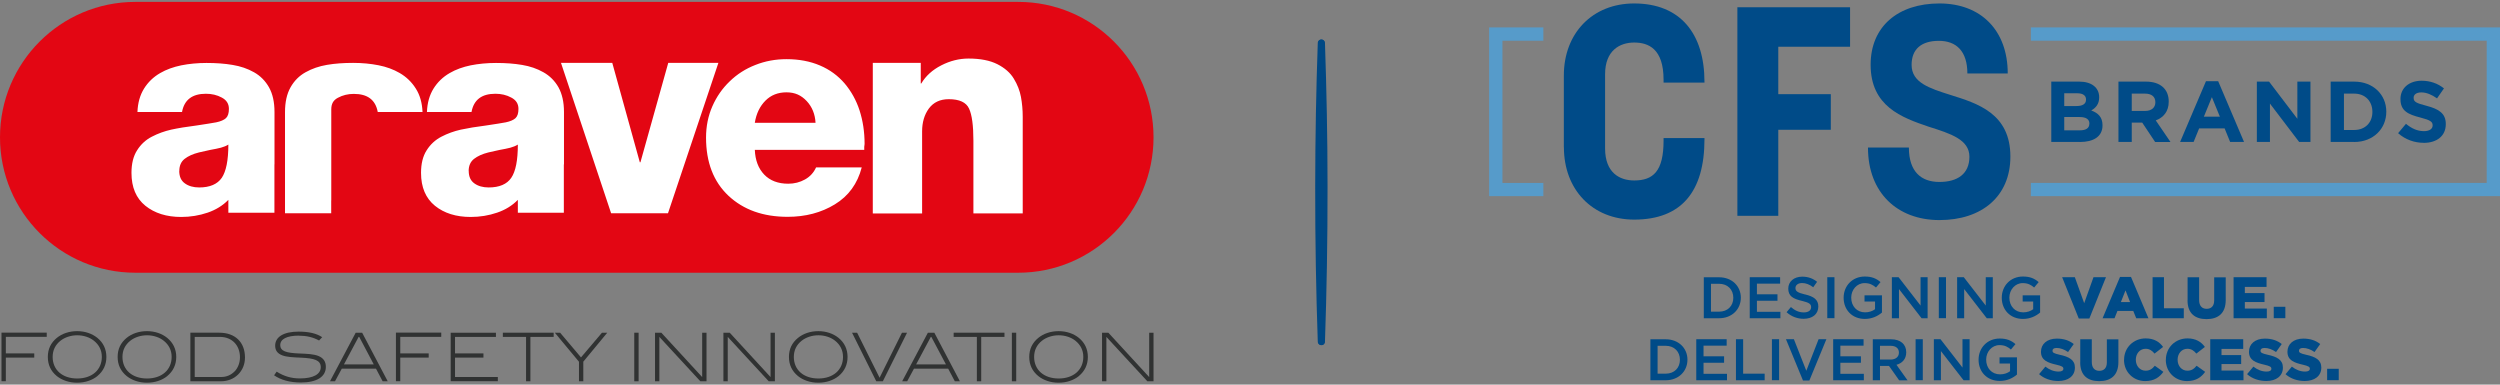 <?xml version="1.0" encoding="UTF-8"?>
<svg id="Capa_1" xmlns="http://www.w3.org/2000/svg" xmlns:xlink="http://www.w3.org/1999/xlink" version="1.1" viewBox="0 0 368.5 56.69">
  <rect x="0" y="0" width="368.5" height="56.69" fill="#808080" stroke="none"/>
  <!-- Generator: Adobe Illustrator 29.5.1, SVG Export Plug-In . SVG Version: 2.1.0 Build 141)  -->
  <defs>
    <style>
      .st0 {
        fill: none;
      }

      .st1 {
        fill: #569bca;
      }

      .st2 {
        fill: #004884;
        stroke: #004884;
        stroke-linecap: round;
        stroke-linejoin: round;
      }

      .st3 {
        fill: #fff;
      }

      .st4 {
        fill: #303232;
      }

      .st5 {
        fill: #e30613;
      }

      .st6 {
        fill: #004b88;
      }

      .st7 {
        clip-path: url(#clippath);
      }
    </style>
    <clipPath id="clippath">
      <rect class="st0" x="219.5" y=".51" width="149" height="55.67"/>
    </clipPath>
  </defs>
  <g class="st7">
    <g>
      <path class="st6" d="M253.39,46.91h-2.25v-6.04h2.25c1.9,0,3.21,1.3,3.21,3.01s-1.31,3.03-3.21,3.03M253.39,41.83h-1.19v4.11h1.19c1.27,0,2.1-.85,2.1-2.05s-.83-2.06-2.1-2.06"/>
      <polygon class="st6" points="262.39 41.81 258.97 41.81 258.97 43.38 262 43.38 262 44.33 258.97 44.33 258.97 45.96 262.43 45.96 262.43 46.91 257.91 46.91 257.91 40.86 262.39 40.86 262.39 41.81"/>
      <path class="st6" d="M266.08,43.4c1.28.31,1.94.77,1.94,1.78,0,1.14-.89,1.81-2.16,1.81-.92,0-1.8-.32-2.52-.97l.64-.76c.58.5,1.16.79,1.91.79.66,0,1.07-.3,1.07-.77,0-.44-.24-.67-1.36-.93-1.29-.31-2.01-.69-2.01-1.81,0-1.05.86-1.76,2.06-1.76.88,0,1.58.27,2.19.76l-.57.8c-.54-.41-1.09-.62-1.64-.62-.62,0-.98.32-.98.73,0,.47.28.68,1.43.96"/>
      <rect class="st6" x="269.34" y="40.86" width="1.06" height="6.04"/>
      <path class="st6" d="M274.88,47.01c-1.89,0-3.13-1.35-3.13-3.12s1.3-3.13,3.12-3.13c1.05,0,1.7.29,2.32.82l-.67.8c-.47-.4-.92-.65-1.69-.65-1.11,0-1.96.97-1.96,2.14,0,1.25.82,2.17,2.05,2.17.57,0,1.09-.18,1.46-.46v-1.13h-1.55v-.92h2.57v2.54c-.6.51-1.45.94-2.52.94"/>
      <polygon class="st6" points="283.09 40.86 284.13 40.86 284.13 46.91 283.24 46.91 279.91 42.61 279.91 46.91 278.86 46.91 278.86 40.86 279.85 40.86 283.09 45.04 283.09 40.86"/>
      <rect class="st6" x="285.78" y="40.86" width="1.06" height="6.04"/>
      <polygon class="st6" points="292.7 40.86 293.74 40.86 293.74 46.91 292.85 46.91 289.52 42.61 289.52 46.91 288.48 46.91 288.48 40.86 289.46 40.86 292.7 45.04 292.7 40.86"/>
      <path class="st6" d="M298.19,47.01c-1.89,0-3.13-1.35-3.13-3.12s1.3-3.13,3.12-3.13c1.05,0,1.7.29,2.32.82l-.67.8c-.47-.4-.92-.65-1.69-.65-1.11,0-1.96.97-1.96,2.14,0,1.25.82,2.17,2.05,2.17.57,0,1.09-.18,1.46-.46v-1.13h-1.55v-.92h2.57v2.54c-.6.51-1.45.94-2.52.94"/>
      <polygon class="st6" points="303.96 40.86 305.83 40.86 307.21 44.69 308.58 40.86 310.42 40.86 307.97 46.95 306.41 46.95 303.96 40.86"/>
      <path class="st6" d="M312.5,40.82h1.61l2.57,6.09h-1.8l-.44-1.08h-2.33l-.43,1.08h-1.76l2.57-6.09h.01ZM313.97,44.52l-.67-1.72-.68,1.72h1.36-.01Z"/>
      <polygon class="st6" points="317.29 40.86 318.97 40.86 318.97 45.44 321.89 45.44 321.89 46.91 317.29 46.91 317.29 40.86"/>
      <path class="st6" d="M322.45,44.26v-3.39h1.7v3.36c0,.87.44,1.29,1.11,1.29s1.11-.4,1.11-1.24v-3.4h1.7v3.35c0,1.95-1.11,2.81-2.83,2.81s-2.8-.87-2.8-2.76"/>
      <polygon class="st6" points="329.23 40.86 334.09 40.86 334.09 42.29 330.89 42.29 330.89 43.2 333.79 43.2 333.79 44.52 330.89 44.52 330.89 45.48 334.13 45.48 334.13 46.91 329.23 46.91 329.23 40.86"/>
      <rect class="st6" x="335.15" y="45.22" width="1.71" height="1.68"/>
      <path class="st6" d="M245.52,56.05h-2.25v-6.04h2.25c1.9,0,3.21,1.3,3.21,3.01s-1.31,3.03-3.21,3.03M245.52,50.97h-1.19v4.11h1.19c1.27,0,2.1-.85,2.1-2.05s-.83-2.06-2.1-2.06"/>
      <polygon class="st6" points="254.51 50.95 251.1 50.95 251.1 52.52 254.13 52.52 254.13 53.47 251.1 53.47 251.1 55.1 254.56 55.1 254.56 56.05 250.03 56.05 250.03 50 254.51 50 254.51 50.95"/>
      <polygon class="st6" points="255.88 50 256.94 50 256.94 55.08 260.11 55.08 260.11 56.05 255.88 56.05 255.88 50"/>
      <rect class="st6" x="261.18" y="50" width="1.06" height="6.04"/>
      <polygon class="st6" points="268.06 50 269.21 50 266.7 56.09 265.76 56.09 263.25 50 264.42 50 266.25 54.65 268.06 50"/>
      <polygon class="st6" points="274.69 50.95 271.27 50.95 271.27 52.52 274.3 52.52 274.3 53.47 271.27 53.47 271.27 55.1 274.73 55.1 274.73 56.05 270.21 56.05 270.21 50 274.69 50 274.69 50.95"/>
      <path class="st6" d="M279.93,56.05l-1.49-2.11h-1.33v2.11h-1.06v-6.04h2.69c1.39,0,2.24.73,2.24,1.92,0,1-.6,1.61-1.44,1.84l1.63,2.29h-1.25.01ZM278.66,50.97h-1.55v2.03h1.55c.76,0,1.24-.4,1.24-1.02,0-.66-.47-1.01-1.25-1.01"/>
      <rect class="st6" x="282.36" y="50" width="1.06" height="6.04"/>
      <polygon class="st6" points="289.27 50 290.32 50 290.32 56.05 289.43 56.05 286.09 51.75 286.09 56.05 285.05 56.05 285.05 50 286.03 50 289.27 54.18 289.27 50"/>
      <path class="st6" d="M294.77,56.15c-1.89,0-3.13-1.35-3.13-3.12s1.3-3.13,3.12-3.13c1.05,0,1.7.29,2.32.82l-.67.8c-.47-.4-.92-.65-1.69-.65-1.11,0-1.96.97-1.96,2.14,0,1.25.82,2.17,2.06,2.17.57,0,1.09-.18,1.46-.46v-1.13h-1.55v-.92h2.57v2.54c-.6.51-1.45.94-2.52.94"/>
      <path class="st6" d="M300.56,55.15l.93-1.11c.6.47,1.26.73,1.96.73.45,0,.69-.16.69-.41v-.02c0-.25-.2-.39-1.02-.58-1.29-.29-2.28-.66-2.28-1.9v-.02c0-1.12.89-1.93,2.34-1.93,1.03,0,1.83.28,2.49.8l-.84,1.18c-.55-.39-1.16-.6-1.69-.6-.41,0-.6.17-.6.39v.02c0,.28.21.4,1.05.59,1.39.3,2.25.75,2.25,1.88v.02c0,1.23-.98,1.97-2.44,1.97-1.07,0-2.09-.34-2.83-1"/>
      <path class="st6" d="M306.63,53.4v-3.39h1.7v3.36c0,.87.44,1.29,1.11,1.29s1.11-.4,1.11-1.24v-3.4h1.7v3.35c0,1.95-1.11,2.81-2.83,2.81s-2.8-.87-2.8-2.76"/>
      <path class="st6" d="M313.09,53.04v-.02c0-1.76,1.36-3.14,3.19-3.14,1.23,0,2.03.52,2.56,1.26l-1.26.98c-.35-.43-.74-.71-1.32-.71-.85,0-1.44.72-1.44,1.6v.02c0,.91.6,1.61,1.44,1.61.63,0,1-.29,1.36-.73l1.26.9c-.57.79-1.34,1.36-2.68,1.36-1.73,0-3.12-1.32-3.12-3.13"/>
      <path class="st6" d="M319.25,53.04v-.02c0-1.76,1.36-3.14,3.19-3.14,1.23,0,2.03.52,2.56,1.26l-1.26.98c-.35-.43-.74-.71-1.32-.71-.85,0-1.44.72-1.44,1.6v.02c0,.91.6,1.61,1.44,1.61.63,0,1-.29,1.36-.73l1.26.9c-.57.79-1.34,1.36-2.68,1.36-1.73,0-3.12-1.32-3.12-3.13"/>
      <polygon class="st6" points="325.79 50 330.65 50 330.65 51.43 327.45 51.43 327.45 52.34 330.35 52.34 330.35 53.66 327.45 53.66 327.45 54.62 330.69 54.62 330.69 56.05 325.79 56.05 325.79 50"/>
      <path class="st6" d="M331.22,55.15l.93-1.11c.6.47,1.26.73,1.96.73.45,0,.69-.16.69-.41v-.02c0-.25-.2-.39-1.02-.58-1.29-.29-2.28-.66-2.28-1.9v-.02c0-1.12.89-1.93,2.34-1.93,1.03,0,1.83.28,2.49.8l-.84,1.18c-.55-.39-1.16-.6-1.69-.6-.41,0-.6.17-.6.39v.02c0,.28.21.4,1.05.59,1.39.3,2.25.75,2.25,1.88v.02c0,1.23-.98,1.97-2.44,1.97-1.07,0-2.09-.34-2.83-1"/>
      <path class="st6" d="M336.89,55.15l.93-1.11c.6.47,1.26.73,1.96.73.45,0,.69-.16.69-.41v-.02c0-.25-.2-.39-1.02-.58-1.29-.29-2.28-.66-2.28-1.9v-.02c0-1.12.89-1.93,2.34-1.93,1.03,0,1.83.28,2.49.8l-.84,1.18c-.55-.39-1.16-.6-1.69-.6-.41,0-.6.17-.6.39v.02c0,.28.21.4,1.04.59,1.39.3,2.25.75,2.25,1.88v.02c0,1.23-.98,1.97-2.44,1.97-1.07,0-2.09-.34-2.83-1"/>
      <rect class="st6" x="343.02" y="54.36" width="1.71" height="1.68"/>
      <path class="st6" d="M230.51,21.71v-10.58c0-6.26,4.24-10.62,10.36-10.62,6.82,0,10.37,4.45,10.37,11.58v.09h-6.03v-.44c0-4.55-2.23-5.47-4.33-5.47s-4.29,1.14-4.29,4.68v10.93c0,3.63,2.19,4.72,4.29,4.72,2.8,0,4.33-1.36,4.33-5.86v-.39h6.03v.17c0,7.74-3.41,11.85-10.36,11.85-6.12,0-10.36-4.37-10.36-10.67"/>
      <polygon class="st6" points="256.09 1.07 272.7 1.07 272.7 6.89 262.12 6.89 262.12 13.88 269.86 13.88 269.86 19.13 262.12 19.13 262.12 31.81 256.09 31.81 256.09 1.07"/>
      <path class="st6" d="M275.34,21.75h6.03c0,3.59,1.84,5.07,4.5,5.07s4.42-1.18,4.42-3.72-2.8-3.41-5.99-4.42c-4.02-1.36-8.57-3.02-8.57-9.14,0-5.63,4.03-9.03,10.15-9.03s10.06,3.98,10.06,10.32h-5.95c0-3.28-1.62-4.81-4.2-4.81s-4.02,1.22-4.02,3.54c0,2.62,2.62,3.45,5.68,4.42,4.07,1.27,8.88,2.75,8.88,9.1,0,5.86-4.2,9.36-10.45,9.36s-10.54-4.07-10.54-10.67"/>
      <path class="st6" d="M306.59,20.92h-4.23v-8.89h4.13c1.82,0,2.93.9,2.93,2.3v.03c0,1-.53,1.56-1.17,1.92,1.03.39,1.66.99,1.66,2.18v.03c0,1.63-1.32,2.44-3.33,2.44M307.48,14.66c0-.58-.46-.91-1.28-.91h-1.93v1.88h1.8c.86,0,1.41-.28,1.41-.94,0,0,0-.03,0-.03ZM307.98,18.22c0-.6-.44-.97-1.45-.97h-2.26v1.96h2.32c.86,0,1.38-.31,1.38-.97v-.03h.01Z"/>
      <path class="st6" d="M317.66,20.92l-1.9-2.85h-1.54v2.85h-1.96v-8.89h4.06c2.1,0,3.35,1.1,3.35,2.93v.03c0,1.44-.78,2.34-1.91,2.76l2.17,3.18h-2.29.02ZM317.7,15.07c0-.84-.58-1.27-1.54-1.27h-1.94v2.55h1.98c.95,0,1.5-.51,1.5-1.26v-.03h0Z"/>
      <path class="st6" d="M328.72,20.92l-.81-1.99h-3.76l-.81,1.99h-1.99l3.81-8.95h1.8l3.81,8.95h-2.05ZM326.03,14.32l-1.18,2.88h2.36l-1.18-2.88Z"/>
      <polygon class="st6" points="338.89 20.92 334.59 15.27 334.59 20.92 332.66 20.92 332.66 12.03 334.46 12.03 338.63 17.51 338.63 12.03 340.56 12.03 340.56 20.92 338.89 20.92"/>
      <path class="st6" d="M347.01,20.92h-3.47v-8.89h3.47c2.79,0,4.73,1.92,4.73,4.42v.03c0,2.5-1.93,4.45-4.73,4.45M349.69,16.48c0-1.58-1.08-2.68-2.68-2.68h-1.51v5.36h1.51c1.6,0,2.68-1.08,2.68-2.65v-.03Z"/>
      <path class="st6" d="M357.25,21.05c-1.35,0-2.71-.47-3.77-1.42l1.16-1.38c.8.66,1.64,1.08,2.65,1.08.8,0,1.28-.32,1.28-.84v-.03c0-.49-.3-.75-1.79-1.13-1.79-.46-2.95-.95-2.95-2.72v-.03c0-1.61,1.3-2.68,3.11-2.68,1.3,0,2.4.41,3.3,1.13l-1.02,1.47c-.79-.55-1.56-.88-2.31-.88s-1.14.34-1.14.78v.03c0,.58.38.77,1.92,1.17,1.8.47,2.82,1.12,2.82,2.67v.03c0,1.77-1.35,2.76-3.27,2.76"/>
      <polygon class="st1" points="299.35 4.04 299.35 6 366.54 6 366.54 26.96 299.35 26.96 299.35 28.91 368.5 28.91 368.5 4.04 299.35 4.04"/>
      <polygon class="st1" points="227.49 28.91 227.49 26.96 221.46 26.96 221.46 6 227.49 6 227.49 4.04 219.5 4.04 219.5 28.91 227.49 28.91"/>
    </g>
  </g>
  <g>
    <path class="st2" d="M195.18,27.5c0-7.32-.15-14.38-.38-21.17v44.05c.25-7.31.39-14.94.38-22.87Z"/>
    <path class="st2" d="M194.36,27.5c-.01,7.93.13,15.56.38,22.87V6.32c-.24,6.79-.37,13.85-.38,21.17Z"/>
  </g>
  <g>
    <g>
      <path class="st4" d="M.86,49.66v2.43h4.19v.62H.86v3.48H.22v-7.16h6.67v.62H.86Z"/>
      <path class="st4" d="M14.36,55.43c-.75.61-1.8.98-2.99.98s-2.24-.37-3-.98c-.88-.72-1.32-1.66-1.32-2.82s.45-2.09,1.33-2.81c.76-.62,1.82-.99,2.99-.99s2.21.37,2.98.99c.88.72,1.33,1.67,1.33,2.81s-.44,2.1-1.33,2.82ZM13.84,50.22c-.63-.5-1.51-.8-2.46-.8s-1.84.31-2.46.8c-.77.61-1.16,1.41-1.16,2.39,0,1.91,1.43,3.18,3.62,3.18s3.63-1.28,3.63-3.18c0-.97-.4-1.78-1.17-2.39Z"/>
      <path class="st4" d="M24.66,55.43c-.75.61-1.8.98-2.99.98s-2.24-.37-3-.98c-.88-.72-1.33-1.66-1.33-2.82s.45-2.09,1.33-2.81c.76-.62,1.82-.99,2.99-.99s2.22.37,2.98.99c.88.72,1.34,1.67,1.34,2.81s-.45,2.1-1.33,2.82ZM24.13,50.22c-.63-.5-1.51-.8-2.46-.8s-1.84.31-2.46.8c-.77.61-1.16,1.41-1.16,2.39,0,1.91,1.43,3.18,3.62,3.18s3.63-1.28,3.63-3.18c0-.97-.4-1.78-1.17-2.39Z"/>
      <path class="st4" d="M36.11,52.7c0,.99-.36,1.86-1.02,2.51-.65.64-1.54.99-2.53.99h-4.5v-7.16h4.26c2.34,0,3.79,1.4,3.79,3.66ZM34.61,54.72c.48-.53.76-1.26.76-2.05,0-1.79-1.19-3.01-2.95-3.01h-3.72v5.91h3.91c.79,0,1.47-.3,2-.86Z"/>
      <path class="st4" d="M44.06,49.47c-1.79,0-2.75.52-2.75,1.39,0,.92.92,1.16,2.73,1.24,1.25.05,2.22.08,2.94.39.71.31,1.05.82,1.05,1.59,0,1.44-1.3,2.3-3.69,2.3-1.61,0-2.94-.37-3.94-1.06l.38-.54c1.07.68,2.17,1,3.42,1,2,0,3.08-.63,3.08-1.66s-.95-1.31-2.91-1.4c-1.2-.05-2.11-.09-2.76-.34-.71-.27-1.05-.72-1.05-1.43,0-1.28,1.23-2.07,3.46-2.07,1.48,0,2.63.26,3.47.82l-.46.49c-.92-.5-1.88-.71-2.98-.71Z"/>
      <path class="st4" d="M56.4,56.2l-.98-1.86h-5.04l-1,1.86h-.74l3.79-7.16h.95l3.77,7.16h-.74ZM52.95,49.66h-.09l-2.16,4.05h4.39l-2.14-4.05Z"/>
      <path class="st4" d="M59,49.66v2.43h4.19v.62h-4.19v3.48h-.64v-7.16h6.68v.62h-6.03Z"/>
      <path class="st4" d="M66.43,56.2v-7.16h6.67v.62h-6.03v2.43h4.19v.62h-4.19v2.86h6.31v.62h-6.95Z"/>
      <path class="st4" d="M78.18,49.66v6.54h-.64v-6.54h-3.42v-.62h7.49v.62h-3.42Z"/>
      <path class="st4" d="M85.98,53.32v2.88h-.64v-2.88l-3.56-4.28h.78l3.08,3.64,3.09-3.64h.78l-3.54,4.28Z"/>
      <path class="st4" d="M93.49,56.2v-7.16h.64v7.16h-.64Z"/>
      <path class="st4" d="M103.23,56.2l-6.04-6.54v6.54h-.64v-7.16h.93l6.02,6.54v-6.54h.64v7.16h-.91Z"/>
      <path class="st4" d="M113.31,56.2l-6.04-6.54v6.54h-.64v-7.16h.93l6.02,6.54v-6.54h.64v7.16h-.91Z"/>
      <path class="st4" d="M123.61,55.43c-.75.61-1.8.98-2.99.98s-2.25-.37-3-.98c-.88-.72-1.33-1.66-1.33-2.82s.45-2.09,1.34-2.81c.76-.62,1.82-.99,2.99-.99s2.21.37,2.98.99c.88.72,1.33,1.67,1.33,2.81s-.44,2.1-1.32,2.82ZM123.09,50.22c-.63-.5-1.51-.8-2.46-.8s-1.84.31-2.46.8c-.77.61-1.16,1.41-1.16,2.39,0,1.91,1.43,3.18,3.62,3.18s3.63-1.28,3.63-3.18c0-.97-.4-1.78-1.17-2.39Z"/>
      <path class="st4" d="M130.14,56.2h-.98l-3.57-7.16h.75l3.31,6.64,3.3-6.64h.75l-3.57,7.16Z"/>
      <path class="st4" d="M140.74,56.2l-.98-1.86h-5.04l-1,1.86h-.74l3.79-7.16h.95l3.77,7.16h-.74ZM137.29,49.66h-.09l-2.16,4.05h4.39l-2.15-4.05Z"/>
      <path class="st4" d="M144.63,49.66v6.54h-.64v-6.54h-3.42v-.62h7.49v.62h-3.42Z"/>
      <path class="st4" d="M149.15,56.2v-7.16h.64v7.16h-.64Z"/>
      <path class="st4" d="M159.03,55.43c-.75.61-1.8.98-2.99.98s-2.25-.37-3-.98c-.88-.72-1.33-1.66-1.33-2.82s.46-2.09,1.34-2.81c.76-.62,1.82-.99,2.99-.99s2.22.37,2.98.99c.88.72,1.33,1.67,1.33,2.81s-.45,2.1-1.33,2.82ZM158.51,50.22c-.63-.5-1.51-.8-2.46-.8s-1.84.31-2.46.8c-.77.61-1.16,1.41-1.16,2.39,0,1.91,1.43,3.18,3.62,3.18s3.63-1.28,3.63-3.18c0-.97-.4-1.78-1.17-2.39Z"/>
      <path class="st4" d="M169.12,56.2l-6.04-6.54v6.54h-.64v-7.16h.93l6.02,6.54v-6.54h.64v7.16h-.91Z"/>
    </g>
    <g>
      <path class="st5" d="M19.95.28C8.93.28,0,9.22,0,20.24s8.93,19.96,19.95,19.96h130.13c11.02,0,19.95-8.94,19.95-19.96S161.11.28,150.09.28H19.95Z"/>
      <path class="st3" d="M26.42,25.19c0,.83.27,1.44.83,1.84.55.4,1.26.6,2.11.6,1.57,0,2.68-.48,3.33-1.42.64-.95.97-2.59.97-4.9-.3.19-.66.34-1.1.46-.43.11-.96.22-1.59.33l-1.65.37c-.88.22-1.59.54-2.11.95-.52.41-.78,1.01-.78,1.78M40.45,24.23v7.13h-6.79v-1.9c-.83.85-1.85,1.47-3.04,1.88-1.26.43-2.56.64-3.91.64-2.15,0-3.91-.55-5.28-1.65-1.37-1.11-2.05-2.72-2.05-4.85,0-1.35.27-2.46.83-3.33.55-.87,1.27-1.54,2.17-2,.9-.47,1.85-.81,2.85-1.04,1.01-.22,2.27-.43,3.79-.62,1.32-.2,2.27-.35,2.86-.46.66-.14,1.14-.35,1.43-.62.29-.28.43-.73.43-1.36,0-.75-.35-1.3-1.05-1.67-.7-.38-1.48-.56-2.34-.56-2.01,0-3.19.89-3.52,2.69h-6.57c.05-1.35.38-2.5.97-3.45.59-.95,1.39-1.72,2.38-2.29.91-.53,1.95-.9,3.11-1.14,1.15-.23,2.4-.35,3.72-.35,1.4,0,2.69.09,3.85.29,1.16.19,2.21.55,3.15,1.08.94.53,1.67,1.27,2.21,2.22.54.96.81,2.17.81,3.64v7.72ZM48.82,29.53v1.91h-6.81v-14.91c0-1.48.27-2.69.81-3.65.54-.96,1.28-1.71,2.22-2.23.94-.53,1.99-.89,3.16-1.09,1.16-.2,2.45-.29,3.86-.29,1.33,0,2.57.12,3.74.35,1.16.23,2.2.61,3.11,1.14,1,.58,1.79,1.35,2.39,2.31.6.95.92,2.08.98,3.44h-6.6c-.33-1.8-1.51-2.67-3.53-2.67-.86,0-1.64.19-2.34.57-.71.37-.98.93-.98,1.71v13.43ZM98.45,31.44h-8.37l-7.39-22.17h7.56l4.06,14.65h.09l4.1-14.65h7.39l-7.43,22.17ZM111.26,18.09c.22-1.36.75-2.44,1.57-3.26.82-.82,1.85-1.22,3.1-1.22s2.17.43,2.98,1.29c.8.86,1.23,1.93,1.3,3.2h-8.94ZM127.39,22.11v-.46c.03-.17.05-.31.05-.43,0-1.78-.25-3.42-.74-4.94-.49-1.51-1.23-2.83-2.2-3.98-.98-1.14-2.18-2.03-3.64-2.65-1.45-.62-3.1-.93-4.93-.93-1.61,0-3.14.28-4.58.85-1.44.56-2.7,1.36-3.79,2.42-1.09,1.04-1.94,2.27-2.56,3.68-.62,1.41-.93,2.95-.93,4.61,0,3.64,1.1,6.5,3.3,8.57,2.21,2.07,5.11,3.11,8.73,3.11,2.62,0,4.95-.61,6.96-1.84,2.02-1.23,3.34-3.05,3.96-5.45h-6.73c-.34.76-.88,1.36-1.63,1.78-.75.42-1.57.63-2.48.63-1.49,0-2.68-.45-3.54-1.35-.86-.9-1.32-2.12-1.38-3.64h16.13ZM128.67,9.27h7.05v3.03h.08c.66-1.11,1.64-2,2.95-2.67,1.31-.67,2.65-1,4.01-1,1.74,0,3.16.28,4.25.83,1.1.56,1.91,1.27,2.43,2.14.53.87.88,1.77,1.05,2.69.17.93.26,1.9.26,2.93v14.23h-7.27v-10.72c0-2.22-.21-3.8-.64-4.72-.42-.93-1.43-1.39-2.99-1.39-1.28,0-2.25.46-2.93,1.37-.67.92-1,2.04-1,3.38v12.09h-7.27V9.27ZM69.09,25.19c0,.83.27,1.44.83,1.84.55.4,1.26.6,2.11.6,1.58,0,2.69-.48,3.33-1.42.65-.95.97-2.59.97-4.9-.3.19-.67.34-1.1.46-.43.11-.96.22-1.59.33l-1.66.37c-.88.22-1.58.54-2.11.95-.52.41-.79,1.01-.79,1.78M83.11,24.23v7.13h-6.78v-1.9c-.83.85-1.84,1.47-3.04,1.88-1.25.43-2.55.64-3.91.64-2.15,0-3.91-.55-5.27-1.65-1.36-1.11-2.05-2.72-2.05-4.85,0-1.35.27-2.46.83-3.33.55-.87,1.28-1.54,2.17-2,.9-.47,1.85-.81,2.86-1.04,1.01-.22,2.27-.43,3.78-.62,1.33-.2,2.28-.35,2.86-.46.66-.14,1.14-.35,1.43-.62.29-.28.43-.73.43-1.36,0-.75-.35-1.3-1.06-1.67-.7-.38-1.48-.56-2.34-.56-2.02,0-3.19.89-3.52,2.69h-6.57c.05-1.35.38-2.5.97-3.45.59-.95,1.39-1.72,2.38-2.29.91-.53,1.94-.9,3.1-1.14,1.16-.23,2.4-.35,3.73-.35,1.41,0,2.69.09,3.85.29,1.16.19,2.2.55,3.14,1.08.94.53,1.68,1.27,2.22,2.22.53.96.81,2.17.81,3.64v7.72Z"/>
    </g>
  </g>
</svg>